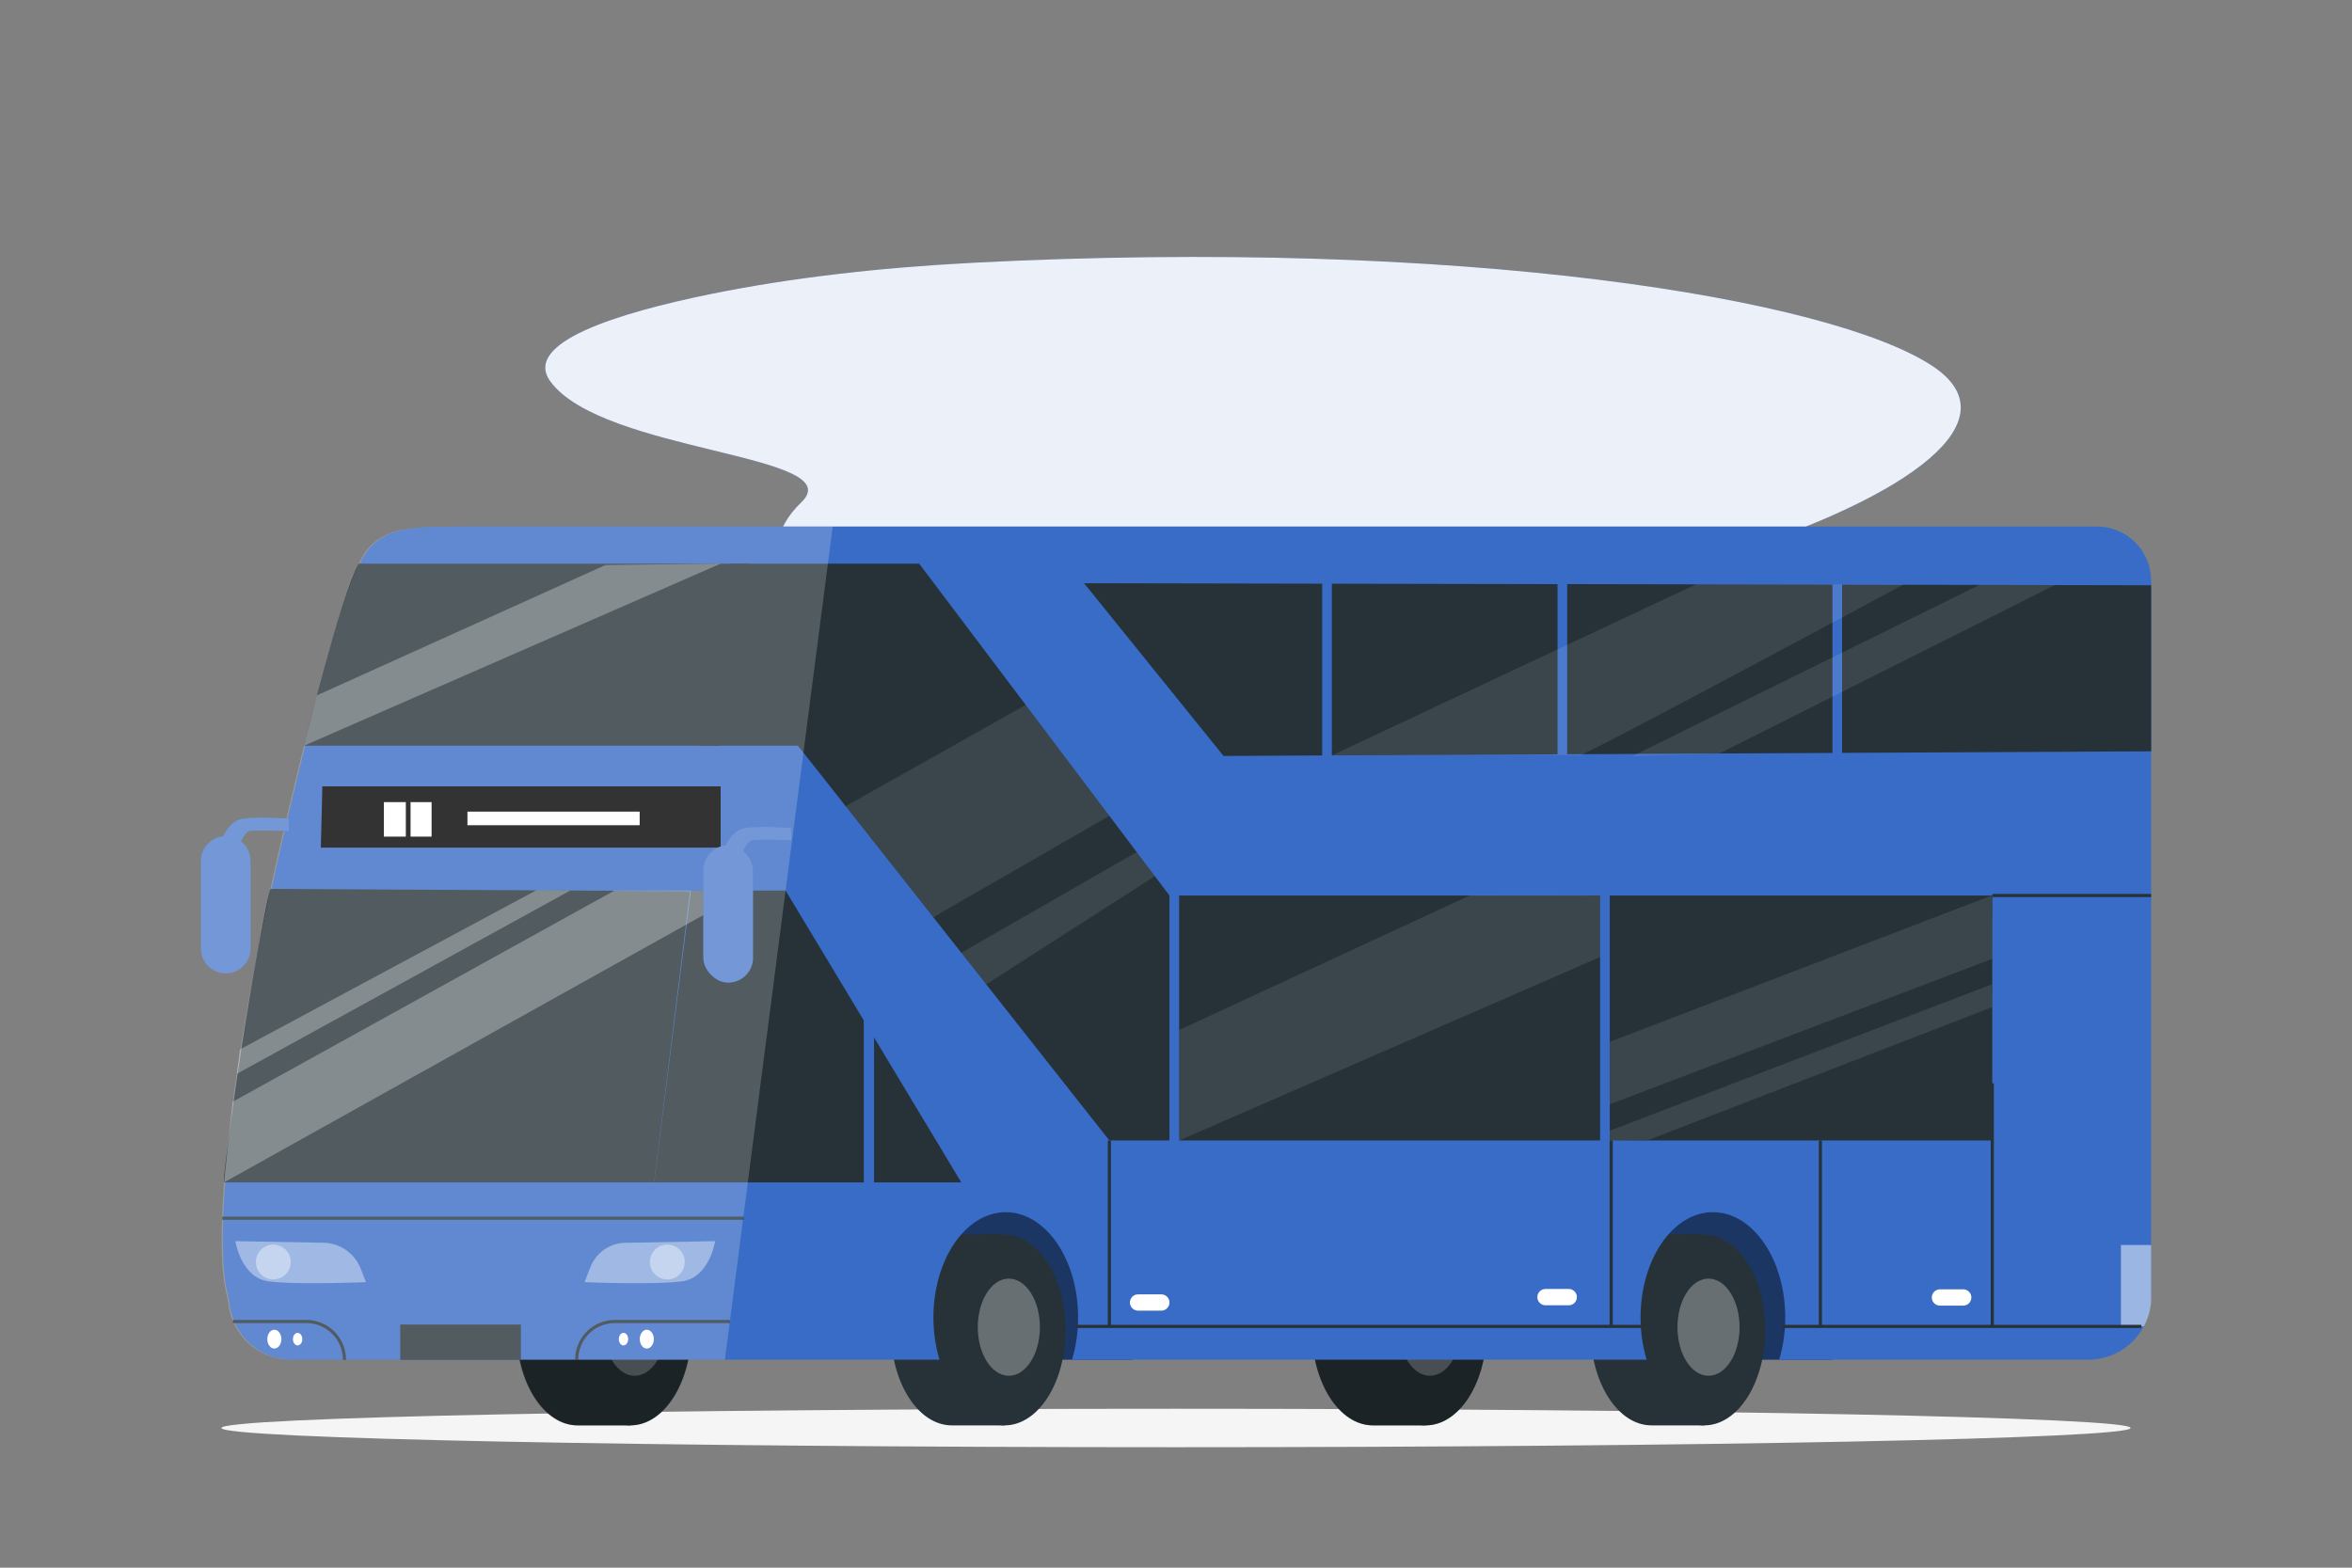 <svg xmlns="http://www.w3.org/2000/svg" viewBox="0 0 750 500"><rect x="0" y="0" width="750" height="500" fill="#808080" stroke="none"/><g id="freepik--background-simple--inject-84"><g><path d="M309.661,83.839c-29.47,1.539-57.888,4.815-83.091,9.954-29.705,6.057-60.057,15.493-51.092,27.834,16.55,22.785,95.945,23.2,80.093,38.52-17.956,17.354-5.914,37.709,74.658,43.37,153.036,10.752,338.034-52.158,286.075-86.726-32.347-21.521-150.164-41.124-306.642-32.953Z" style="fill:#396CC6;"></path><path d="M309.661,83.839c-29.47,1.539-57.888,4.815-83.091,9.954-29.705,6.057-60.057,15.493-51.092,27.834,16.55,22.785,95.945,23.2,80.093,38.52-17.956,17.354-5.914,37.709,74.658,43.37,153.036,10.752,338.034-52.158,286.075-86.726-32.347-21.521-150.164-41.124-306.642-32.953Z" style="fill:#fff; opacity:.9;"></path></g></g><g id="freepik--Shadow--inject-84"><path d="M679.404,455.441c0,3.387-136.286,6.132-304.404,6.132s-304.404-2.745-304.404-6.132,136.286-6.132,304.404-6.132,304.404,2.745,304.404,6.132Z" style="fill:#f5f5f5;"></path></g><g id="freepik--Bus--inject-84"><g><g><rect x="293.1" y="379.564" width="67.964" height="54.089" style="fill:#396CC6;"></rect><rect x="293.1" y="379.564" width="67.964" height="54.089" style="opacity:.5;"></rect></g><g><ellipse cx="320.346" cy="424.222" rx="19.423" ry="30.389" style="fill:#263238;"></ellipse><path d="M322.937,424.223c0,10.49,2.575,24.928-2.591,30.389h-16.832c-10.727,0-19.423-13.606-19.423-30.389s8.696-30.389,19.423-30.389c4.614,0,16.287-.551,16.832,0,4.998,5.053,2.591,20.825,2.591,30.389Z" style="fill:#263238;"></path><ellipse cx="321.697" cy="423.292" rx="9.904" ry="15.495" style="fill:#fff; opacity:.3;"></ellipse></g><g><rect x="516.21" y="379.564" width="67.964" height="54.089" style="fill:#396CC6;"></rect><rect x="516.21" y="379.564" width="67.964" height="54.089" style="opacity:.5;"></rect></g><g><ellipse cx="543.456" cy="424.222" rx="19.423" ry="30.389" style="fill:#263238;"></ellipse><path d="M546.047,424.223c0,10.49,2.576,24.928-2.591,30.389h-16.832c-10.727,0-19.423-13.606-19.423-30.389s8.696-30.389,19.423-30.389c4.614,0,16.287-.551,16.832,0,4.998,5.053,2.591,20.825,2.591,30.389Z" style="fill:#263238;"></path><ellipse cx="544.807" cy="423.292" rx="9.904" ry="15.495" style="fill:#fff; opacity:.3;"></ellipse></g><g><ellipse cx="454.617" cy="424.222" rx="19.423" ry="30.389" style="fill:#263238;"></ellipse><path d="M457.208,424.223c0,10.49,2.575,24.928-2.591,30.389h-16.832c-10.727,0-19.423-13.606-19.423-30.389s8.696-30.389,19.423-30.389c4.614,0,16.287-.551,16.832,0,4.998,5.053,2.591,20.825,2.591,30.389Z" style="fill:#263238;"></path><ellipse cx="455.968" cy="423.292" rx="9.904" ry="15.495" style="fill:#fff; opacity:.3;"></ellipse></g><path d="M437.785,393.834c4.614,0,16.287-.551,16.832,0,10.727,0,19.423,13.606,19.423,30.389s-8.696,30.389-19.423,30.389h-16.832c-10.727,0-19.424-13.606-19.424-30.389s8.696-30.389,19.424-30.389Z" style="opacity:.3;"></path><g><ellipse cx="201.041" cy="424.222" rx="19.423" ry="30.389" style="fill:#263238;"></ellipse><path d="M203.632,424.223c0,10.49,2.576,24.928-2.591,30.389h-16.832c-10.727,0-19.423-13.606-19.423-30.389s8.696-30.389,19.423-30.389c4.614,0,16.287-.551,16.832,0,4.998,5.053,2.591,20.825,2.591,30.389Z" style="fill:#263238;"></path><ellipse cx="202.392" cy="423.292" rx="9.904" ry="15.495" style="fill:#fff; opacity:.3;"></ellipse></g><path d="M184.072,393.834c4.614,0,16.287-.551,16.832,0,10.727,0,19.423,13.606,19.423,30.389s-8.696,30.389-19.423,30.389h-16.832c-10.727,0-19.423-13.606-19.423-30.389s8.696-30.389,19.423-30.389Z" style="opacity:.3;"></path><path d="M685.953,185.241c0-9.568-7.756-17.324-17.324-17.324H150.484c-17.358,.227-29.824-1.181-35.731,11.857-5.738,12.665-13.093,38.396-25.012,89.592-7.441,31.957-22.391,108.051-17.86,139.909l1.267,6.204c.977,10.304,9.593,18.174,19.898,18.174h206.537c-1.241-4.122-1.934-8.672-1.934-13.461,0-18.543,10.328-33.575,23.067-33.575s23.067,15.032,23.067,33.575c0,4.788-.693,9.339-1.934,13.461h183.225c-1.241-4.122-1.934-8.672-1.934-13.461,0-18.543,10.328-33.575,23.067-33.575s23.067,15.032,23.067,33.575c0,4.788-.693,9.339-1.934,13.461h98.627c11.039,0,19.988-8.989,19.988-20.077V185.241Z" style="fill:#396CC6;"></path><path d="M685.953,397.09h-9.645v25.957h7.285s2.361-3.922,2.361-8.76v-17.197Z" style="fill:#fff; opacity:.5;"></path><path d="M370.32,418.022h-7.416c-1.436,0-2.6-1.164-2.6-2.6h0c0-1.436,1.164-2.6,2.6-2.6h7.416c1.436,0,2.6,1.164,2.6,2.6h0c0,1.436-1.164,2.6-2.6,2.6Z" style="fill:#fff;"></path><path d="M500.238,416.309h-7.416c-1.436,0-2.6-1.164-2.6-2.6h0c0-1.436,1.164-2.6,2.6-2.6h7.416c1.436,0,2.6,1.164,2.6,2.6h0c0,1.436-1.164,2.6-2.6,2.6Z" style="fill:#fff;"></path><path d="M626.025,416.417h-7.416c-1.436,0-2.6-1.164-2.6-2.6h0c0-1.436,1.164-2.6,2.6-2.6h7.416c1.436,0,2.6,1.164,2.6,2.6h0c0,1.436-1.164,2.6-2.6,2.6Z" style="fill:#fff;"></path><path d="M75.06,395.856s1.752,11.588,10.509,12.8c8.758,1.213,31.124,.27,31.124,.27l-1.684-4.303c-1.916-4.897-6.597-8.155-11.855-8.252l-28.095-.515Z" style="fill:#fff; opacity:.4;"></path><rect x="127.633" y="422.454" width="38.465" height="11.199" style="fill:#263238;"></rect><path d="M89.72,427.105c0,1.659-1.002,3.004-2.238,3.004-1.236,0-2.238-1.345-2.238-3.004,0-1.659,1.002-3.004,2.238-3.004,1.236,0,2.238,1.345,2.238,3.004Z" style="fill:#fff;"></path><ellipse cx="94.907" cy="427.105" rx="1.492" ry="2.003" style="fill:#fff;"></ellipse><path d="M74.302,421.475h23.364c6.725,0,12.177,5.452,12.177,12.178h0" style="fill:none; stroke:#263238; stroke-miterlimit:10;"></path><path d="M204.01,427.105c0,1.659,1.002,3.004,2.238,3.004s2.238-1.345,2.238-3.004c0-1.659-1.002-3.004-2.238-3.004s-2.238,1.345-2.238,3.004Z" style="fill:#fff;"></path><ellipse cx="198.823" cy="427.105" rx="1.492" ry="2.003" style="fill:#fff;"></ellipse><path d="M232.728,421.475h-36.664c-6.725,0-12.177,5.452-12.177,12.178h0" style="fill:none; stroke:#263238; stroke-miterlimit:10;"></path><path d="M343.323,423.047h180.71" style="fill:none; stroke:#263238; stroke-miterlimit:10;"></path><path d="M568.314,423.047h114.535" style="fill:none; stroke:#263238; stroke-miterlimit:10;"></path><path d="M580.479,423.292v-59.544" style="fill:none; stroke:#263238; stroke-miterlimit:10;"></path><path d="M635.292,423.047v-77.534" style="fill:none; stroke:#263238; stroke-miterlimit:10;"></path><path d="M353.757,423.047v-59.299" style="fill:none; stroke:#263238; stroke-miterlimit:10;"></path><circle cx="87.156" cy="402.509" r="5.558" style="fill:#fff; opacity:.4;"></circle><g><path d="M228.033,395.856s-1.752,11.588-10.509,12.8c-8.758,1.213-31.124,.27-31.124,.27l1.891-4.832c1.791-4.577,6.166-7.623,11.081-7.713l28.662-.525Z" style="fill:#fff; opacity:.4;"></path><circle cx="212.79" cy="402.509" r="5.558" style="fill:#fff; opacity:.4;"></circle></g><path d="M70.874,388.535c2.199,.03,166.229,0,166.229,0" style="fill:none; stroke:#263238; stroke-miterlimit:10;"></path><g><polygon points="229.8 270.333 102.306 270.333 102.792 250.806 229.8 250.806 229.8 270.333"></polygon><rect x="122.409" y="255.83" width="6.998" height="11.003" style="fill:#fff;"></rect><rect x="130.917" y="255.83" width="6.702" height="11.003" style="fill:#fff;"></rect><rect x="149.057" y="258.861" width="54.92" height="4.337" style="fill:#fff;"></rect></g><path d="M114.384,179.774h123.908l-8.925,58.071H96.929s11.548-47.169,17.455-58.071Z" style="fill:#263238;"></path><polygon points="345.684 186.01 685.953 186.666 685.953 239.623 390.156 241.106 345.684 186.01" style="fill:#263238;"></polygon><path d="M86.243,283.505l133.797,.739-11.468,92.866-137.126,0c-.678,.12,5.265-44.512,10.739-73.696,1.58-8.427,2.89-16.023,4.058-19.91Z" style="fill:#263238;"></path><polyline points="229.367 237.845 254.451 237.845 353.757 363.748 635.292 363.748 635.292 285.619 372.92 285.619 293.1 179.774 233.182 179.774 223.309 237.845" style="fill:#263238;"></polyline><polygon points="220.327 284.034 250.51 284.034 306.536 377.111 208.572 377.111 220.327 284.034" style="fill:#263238;"></polygon><path d="M114.384,179.774c-5.738,12.665-13.093,38.396-25.012,89.592-7.441,31.957-22.391,108.051-17.86,139.909l1.267,6.204c.977,10.304,9.593,18.174,19.898,18.174H231.153l34.379-265.736h-115.417c-17.358,.227-29.824-1.181-35.731,11.857Z" style="fill:#fff; opacity:.2;"></path><polygon points="275.445 315.392 275.445 379.564 278.718 379.564 278.718 317.438 275.445 315.392" style="fill:#396CC6;"></polygon><rect x="421.612" y="184.143" width="3.075" height="66.796" style="fill:#396CC6;"></rect><rect x="372.92" y="281.649" width="3.075" height="86.336" style="fill:#396CC6;"></rect><rect x="510.235" y="281.649" width="3.075" height="86.336" style="fill:#396CC6;"></rect><rect x="496.663" y="184.143" width="3.075" height="66.796" style="fill:#396CC6;"></rect><rect x="584.326" y="184.143" width="3.075" height="66.796" style="fill:#396CC6;"></rect><polygon points="74.232 351.375 195.942 284.034 238.292 284.034 71.447 377.111 74.232 351.375" style="fill:#fff; opacity:.3;"></polygon><polygon points="75.531 342.483 181.833 284.034 171.035 283.935 76.504 334.699 75.531 342.483" style="fill:#fff; opacity:.3;"></polygon><polygon points="101.029 221.792 193.065 180.206 229.8 179.774 96.929 237.845 101.029 221.792" style="fill:#fff; opacity:.3;"></polygon><line x1="635.292" y1="285.619" x2="685.953" y2="285.619" style="fill:none; stroke:#263238; stroke-miterlimit:10;"></line><polygon points="375.995 328.529 468.816 285.533 510.235 285.619 510.235 305.237 375.995 363.748 375.995 328.529" style="fill:#fff; opacity:.1;"></polygon><polyline points="513.31 352.208 635.292 305.808 635.133 285.604 513.31 332.293 513.31 347.083" style="fill:#fff; opacity:.1;"></polyline><polygon points="635.133 313.953 513.31 360.641 513.31 363.748 525.675 363.58 635.292 321.205 635.133 313.953" style="fill:#fff; opacity:.1;"></polygon><polygon points="269.663 257.131 327.082 224.836 353.757 260.208 297.593 292.541 269.663 257.131" style="fill:#fff; opacity:.1;"></polygon><polygon points="306.536 303.879 362.469 271.761 368.26 279.44 314.482 313.953 306.536 303.879" style="fill:#fff; opacity:.1;"></polygon><path d="M424.686,240.933l116.116-54.547h66.262s-102.138,54.937-103.406,54.547-78.972,0-78.972,0Z" style="fill:#fff; opacity:.1;"></path><polygon points="520.627 241.106 631.172 186.56 655.313 186.56 548.265 240.314 520.627 241.106" style="fill:#fff; opacity:.1;"></polygon><g><g><path d="M71.984,310.463h0c-4.383,0-7.936-3.553-7.936-7.936v-27.933c0-4.383,3.553-7.936,7.936-7.936h0c4.383,0,7.936,3.553,7.936,7.936v27.933c0,4.383-3.553,7.936-7.936,7.936Z" style="fill:#396CC6;"></path><path d="M70.089,269.362s2.061-7.471,7.342-8.243c5.281-.773,14.684,0,14.684,0v3.95s-10.82-.429-12.623,0c-1.803,.429-3.864,5.968-3.864,5.968l-5.539-1.675Z" style="fill:#396CC6;"></path></g><g style="opacity:.3;"><path d="M71.984,310.463h0c-4.383,0-7.936-3.553-7.936-7.936v-27.933c0-4.383,3.553-7.936,7.936-7.936h0c4.383,0,7.936,3.553,7.936,7.936v27.933c0,4.383-3.553,7.936-7.936,7.936Z" style="fill:#fff;"></path><path d="M70.089,269.362s2.061-7.471,7.342-8.243c5.281-.773,14.684,0,14.684,0v3.95s-10.82-.429-12.623,0c-1.803,.429-3.864,5.968-3.864,5.968l-5.539-1.675Z" style="fill:#fff;"></path></g></g><g><g><rect x="224.258" y="269.598" width="15.873" height="43.806" rx="7.936" ry="7.936" style="fill:#396CC6;"></rect><path d="M230.3,272.303s2.061-7.471,7.342-8.244c5.281-.773,14.684,0,14.684,0v3.95s-10.82-.429-12.623,0c-1.803,.429-3.864,5.968-3.864,5.968l-5.539-1.675Z" style="fill:#396CC6;"></path></g><g style="opacity:.3;"><rect x="224.258" y="269.598" width="15.873" height="43.806" rx="7.936" ry="7.936" style="fill:#fff;"></rect><path d="M230.3,272.303s2.061-7.471,7.342-8.244c5.281-.773,14.684,0,14.684,0v3.95s-10.82-.429-12.623,0c-1.803,.429-3.864,5.968-3.864,5.968l-5.539-1.675Z" style="fill:#fff;"></path></g></g><path d="M513.777,422.868v-59.141" style="fill:none; stroke:#263238; stroke-miterlimit:10;"></path></g></g></svg>
